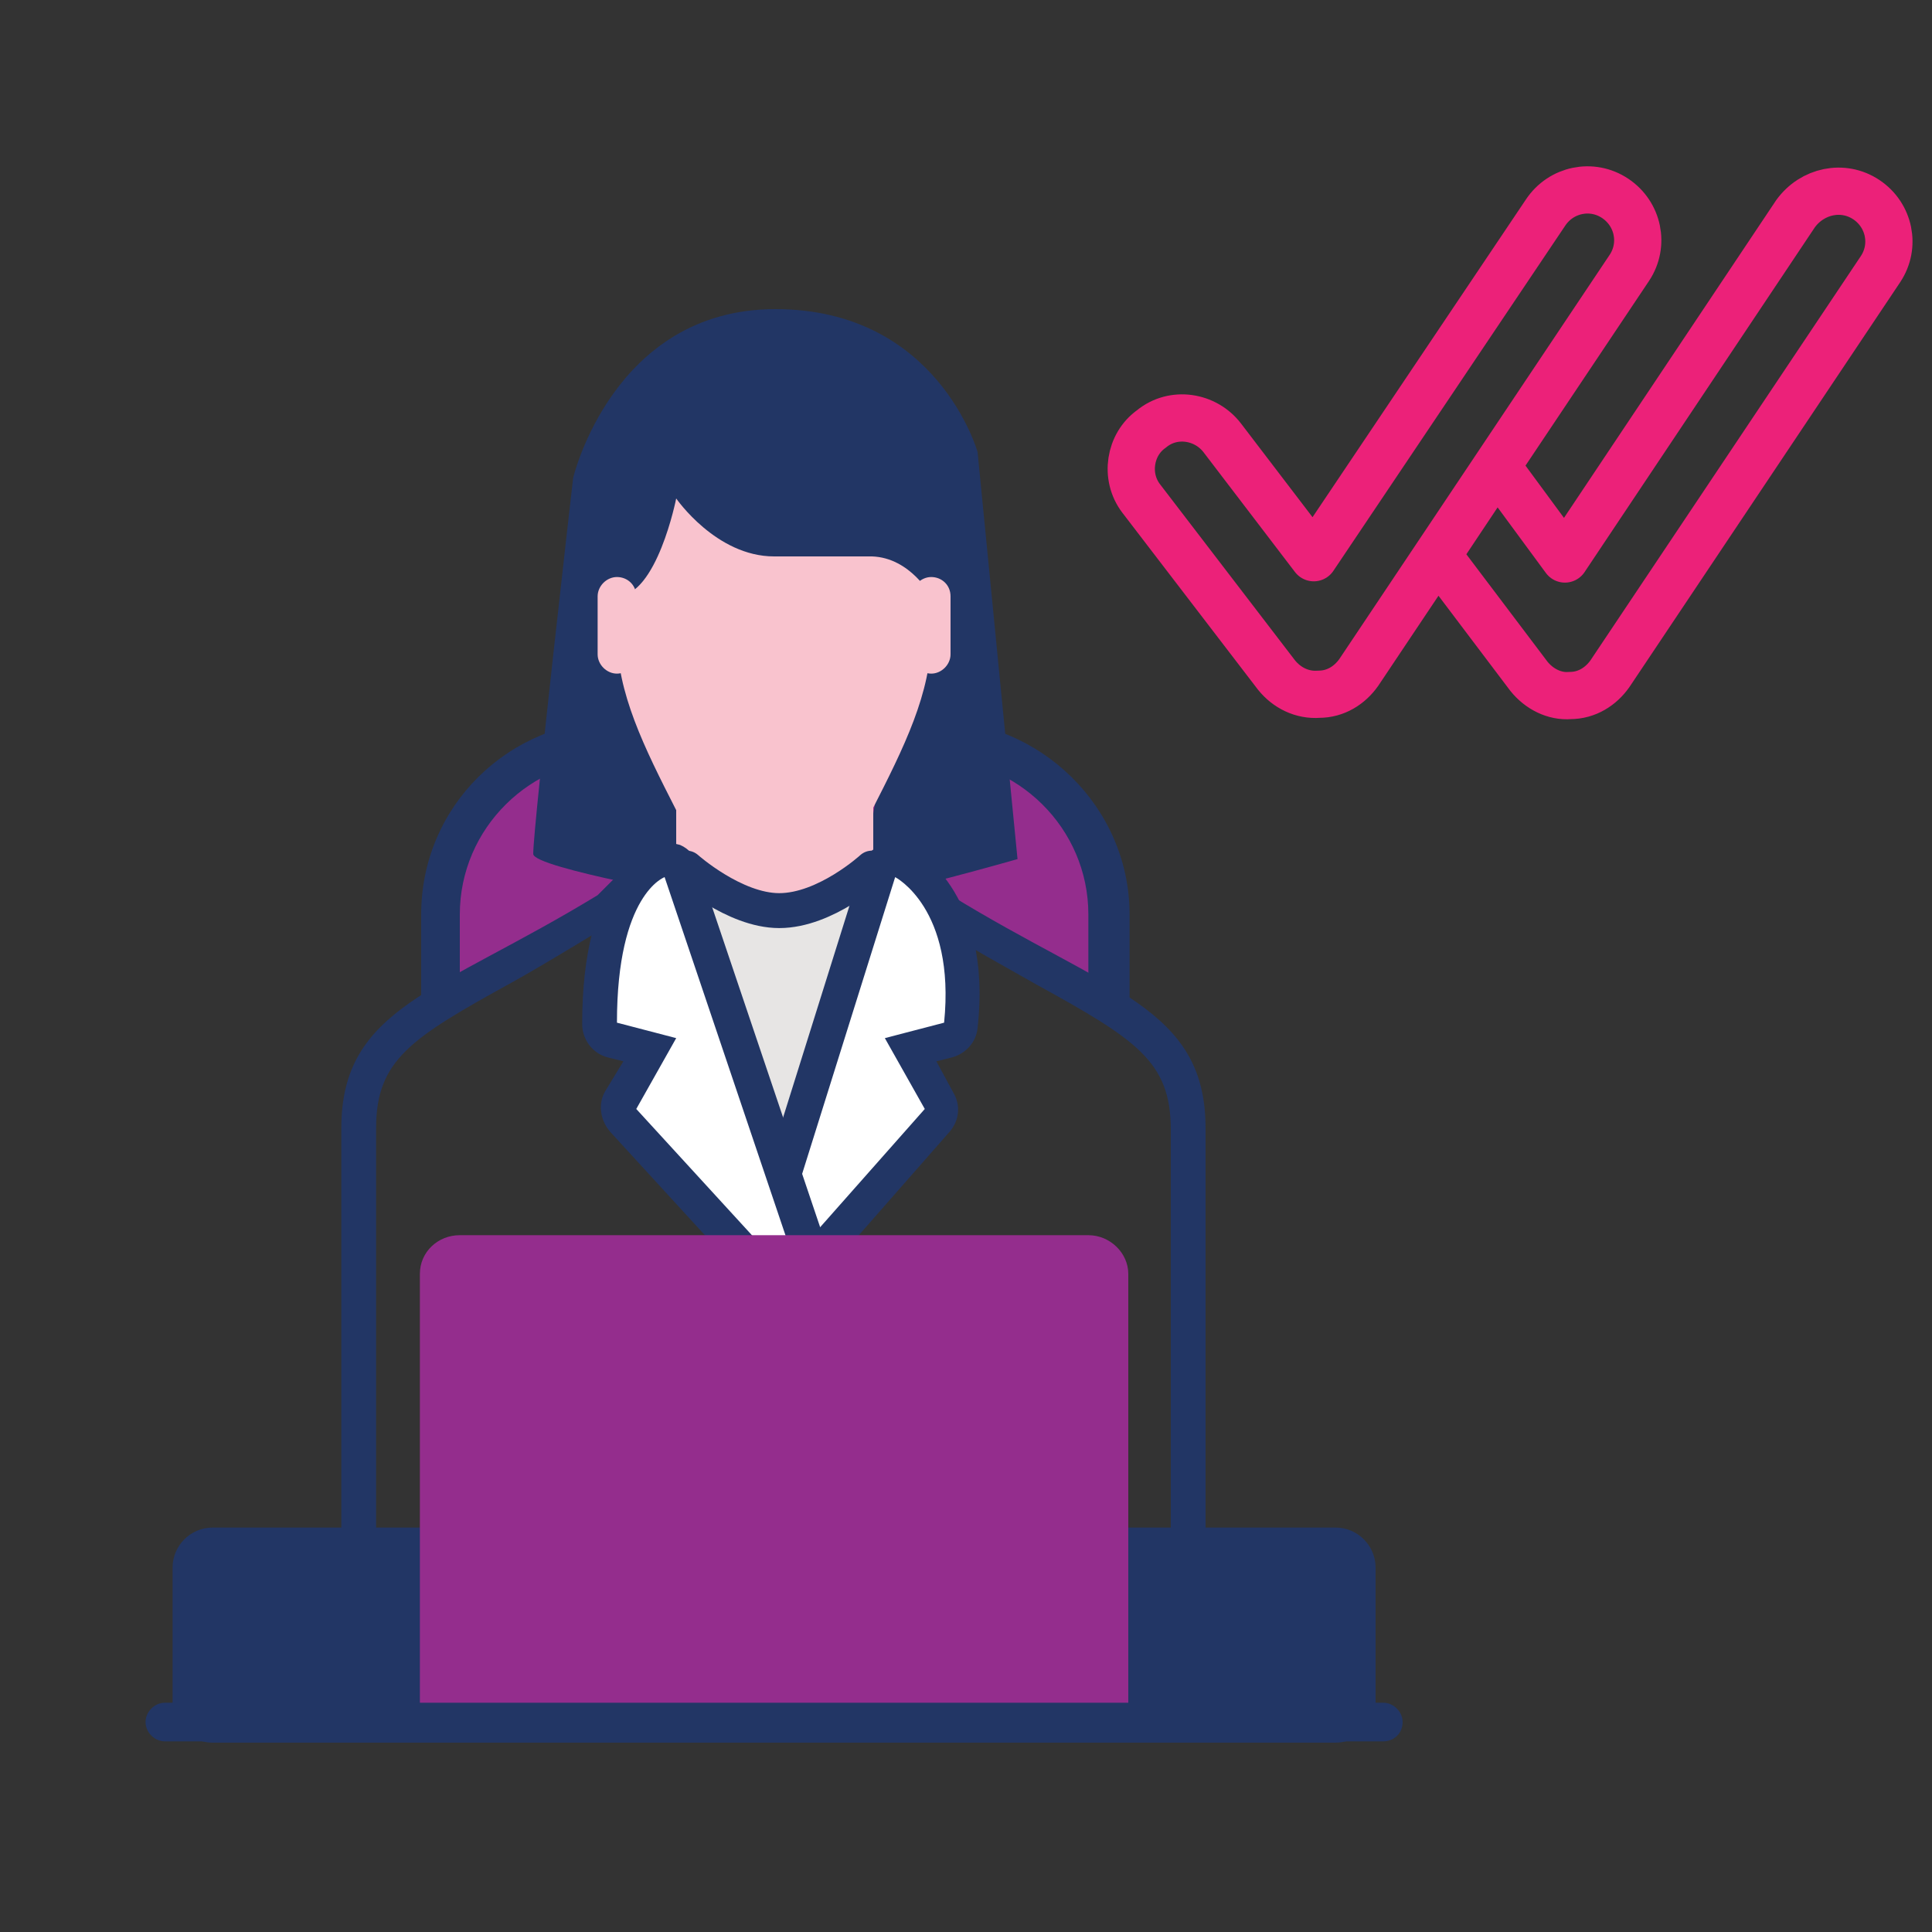 <?xml version="1.0" encoding="utf-8"?>
<!-- Generator: Adobe Illustrator 28.0.0, SVG Export Plug-In . SVG Version: 6.00 Build 0)  -->
<svg version="1.1" id="Layer_1" xmlns="http://www.w3.org/2000/svg" xmlns:xlink="http://www.w3.org/1999/xlink" x="0px" y="0px"
	 viewBox="0 0 150 150" style="enable-background:new 0 0 150 150;" xml:space="preserve">
<rect x="0" y="0" width="150" height="150" fill="#333333" stroke="none"/>
<style type="text/css">
	
		.st0{clip-path:url(#SVGID_00000145747094790374960580000006104516957566033081_);fill:url(#SVGID_00000125592415253738023780000014577167494385847433_);}
	.st1{fill:none;stroke:#EC2179;stroke-width:3.667;stroke-linecap:round;stroke-linejoin:round;stroke-miterlimit:13.333;}
	.st2{fill:#942D8D;}
	.st3{fill:#223665;}
	.st4{fill:#F9C3CE;}
	.st5{fill:#E7E5E4;}
	.st6{fill:#FFFFFF;}
	.st7{fill:none;stroke:#223665;stroke-width:2.712;stroke-linecap:round;stroke-linejoin:round;stroke-miterlimit:10;}
</style>
<g>
	<g>
		<defs>
			<path id="SVGID_1_" d="M101.3,102.7c0-0.1,0-0.2,0-0.3c0-0.1,0-0.2,0-0.3V102.7z"/>
		</defs>
		<clipPath id="SVGID_00000099621410816219908080000007922262134214596745_">
			<use xlink:href="#SVGID_1_"  style="overflow:visible;"/>
		</clipPath>
		
			<radialGradient id="SVGID_00000070114645180908569330000007137235668630145713_" cx="-1072.169" cy="278.121" r="1.691" gradientTransform="matrix(0.105 0 0 -0.105 214.404 131.774)" gradientUnits="userSpaceOnUse">
			<stop  offset="0" style="stop-color:#FFFFFF"/>
			<stop  offset="1" style="stop-color:#FFFFFF"/>
		</radialGradient>
		
			<rect x="101.3" y="102.2" style="clip-path:url(#SVGID_00000099621410816219908080000007922262134214596745_);fill:url(#SVGID_00000070114645180908569330000007137235668630145713_);" width="0" height="0.5"/>
	</g>
	<path class="st1" d="M116.2,36.2l-4.6,6.9l7.1,9.4c0.8,1,2,1.6,3.2,1.5c1.3,0,2.4-0.7,3.1-1.7l21-31.4c1.2-1.8,0.7-4.2-1.1-5.4
		c-1.8-1.2-4.2-0.7-5.5,1.1l-17.9,26.8L116.2,36.2z M88.6,38.7l10.5,13.7c0.8,1,2,1.6,3.3,1.5c1.3,0,2.4-0.7,3.1-1.7l21-31.4
		c1.2-1.8,0.7-4.2-1.1-5.4c-1.8-1.2-4.2-0.7-5.4,1.1L102,43.3L94.9,34c-1.3-1.7-3.8-2.1-5.5-0.7C87.7,34.5,87.3,37,88.6,38.7z"/>
	<path class="st2" d="M34.1,77.5v-8c0-6.7,5.5-12.1,12.2-12.1h27.5c6.7,0,12.2,5.4,12.2,12.1v9.4l-12.2-7.4l-14.3-0.8l-13.7,1.1
		L34.1,77.5z"/>
	<path class="st3" d="M86,78.9L86,78.9c-0.8,0-1.5-0.7-1.5-1.5V71c0-6.7-5.5-12.1-12.2-12.1H47.9c-6.7,0-12.2,5.4-12.2,12.1v6.4
		c0,0.8-0.7,1.5-1.5,1.5c-0.8,0-1.5-0.7-1.5-1.5V71c0-8.4,6.8-15.1,15.3-15.1h24.4c8.4,0,15.3,6.8,15.3,15.1v6.4
		C87.5,78.2,86.8,78.9,86,78.9"/>
	<path class="st3" d="M55.2,69.8c0,0-13.8-2.4-13.8-3.5c0-2.2,3.1-29.2,3.1-29.2s3.1-13.1,15.7-13.1s15.7,11.1,15.7,11.1l3.1,31.6
		c0,0-9.8,2.8-12.7,3.1c0,0,5.4-18.9-0.1-22.8c-5.5-3.9-9.7-5-11.5-2.5C52.8,47,55.2,69.8,55.2,69.8"/>
	<path class="st4" d="M67.7,66.4c0,0-5.6,3.4-7.6,3.4c-2.1,0-7.6-4-7.6-4v-8.5h15.3V66.4z"/>
	<path class="st3" d="M73.8,69.5l-1.5-1.5l-1.7,1.7c0.3,0.2,0.5,0.5,0.8,0.8c0.3,0.5,1,1.3,1,1.3c0,0,0,0,0,0c3,1.8,5.7,3.3,8,4.6
		c7.8,4.3,10.5,6,10.5,11.3V119H29.2V87.6c0-5.3,2.7-7,10.5-11.3c2.2-1.2,7.6-4.5,10.4-6.2L49,66.9l-2.6,2.6
		C34.1,77,26.5,78.2,26.5,87.6v34.1h67.1V87.6C93.6,78.2,86,77,73.8,69.5"/>
	<path class="st4" d="M47.9,44.8c-0.8,0-1.5,0.7-1.5,1.5v4.5c0,0.8,0.7,1.5,1.5,1.5c0.8,0,1.5-0.7,1.5-1.5v-4.5
		C49.4,45.4,48.7,44.8,47.9,44.8"/>
	<path class="st4" d="M72.3,44.8c-0.8,0-1.5,0.7-1.5,1.5v4.5c0,0.8,0.7,1.5,1.5,1.5c0.8,0,1.5-0.7,1.5-1.5v-4.5
		C73.8,45.4,73.1,44.8,72.3,44.8"/>
	<path class="st4" d="M72.3,46.3v3c0,4.5-2.1,8.7-4.6,13.6c-1.5,3-7.6,3-7.6,3s-6.1,0-7.6-3c-2.5-4.9-4.6-9.1-4.6-13.6v-3
		c3.1,0,4.6-7.6,4.6-7.6s3.1,4.5,7.6,4.5h7.6C70.7,43.3,72.3,46.3,72.3,46.3"/>
	<path class="st5" d="M66.2,74l-5.4,13.6L52.4,66c0,0,4.3,4.3,7.6,4.3c3.3,0,7.6-4.1,7.6-4.1L66.2,74z"/>
	<path class="st3" d="M103.7,135.3H16.5c-1.7,0-3.1-1.4-3.1-3.1v-10.5c0-1.7,1.4-3.1,3.1-3.1h87.2c1.7,0,3.1,1.4,3.1,3.1v10.5
		C106.8,133.9,105.4,135.3,103.7,135.3"/>
	<path class="st3" d="M107.4,135.2H12.8c-0.8,0-1.5-0.7-1.5-1.5c0-0.8,0.7-1.5,1.5-1.5h94.6c0.8,0,1.5,0.7,1.5,1.5
		C108.9,134.6,108.2,135.2,107.4,135.2"/>
	<path class="st6" d="M59.5,101.3c-0.2,0-0.5-0.1-0.7-0.2c-0.6-0.3-0.8-1-0.6-1.6l10-31.9c0.1-0.4,0.4-0.7,0.8-0.8
		c0.2-0.1,0.3-0.1,0.5-0.1c0.2,0,0.4,0,0.6,0.1c0.2,0.1,5.6,2.9,4.5,12.7c-0.1,0.6-0.5,1-1,1.2l-2.9,0.8l2.2,3.9
		c0.3,0.5,0.2,1.1-0.2,1.6l-12.2,13.9C60.2,101.2,59.9,101.3,59.5,101.3"/>
	<path class="st3" d="M69.5,65.4c-0.4,0-0.7,0.1-1.1,0.2c-0.7,0.3-1.3,0.9-1.5,1.7l-10,31.9c-0.4,1.2,0.1,2.5,1.3,3.2
		c0.4,0.2,0.9,0.3,1.3,0.3c0.8,0,1.5-0.3,2-0.9l12.2-13.9c0.8-0.9,0.9-2.1,0.3-3.1l-1.3-2.4l1.2-0.3c1.1-0.3,1.9-1.2,2-2.3
		c1.2-10.7-5-13.9-5.2-14.1C70.3,65.5,69.9,65.4,69.5,65.4 M69.5,68.1c0,0,4.7,2.4,3.8,11.3l-4.6,1.2l3.1,5.5L59.5,100L69.5,68.1z"
		/>
	<path class="st6" d="M62.5,101.8c-0.4,0-0.7-0.2-1-0.4L48.4,87c-0.4-0.4-0.5-1.1-0.2-1.6l2.2-3.9l-2.9-0.8c-0.6-0.2-1-0.7-1-1.3
		c0-10.6,4.2-12.4,4.7-12.6c0.1-0.1,0.3-0.1,0.5-0.1c0.2,0,0.4,0,0.6,0.1c0.3,0.2,0.6,0.4,0.7,0.8L63.8,100c0.2,0.6,0,1.3-0.6,1.6
		C62.9,101.7,62.7,101.8,62.5,101.8"/>
	<path class="st3" d="M51.6,65.4c-0.3,0-0.6,0.1-0.9,0.2c-0.9,0.3-5.5,2.6-5.5,13.9c0,1.2,0.8,2.3,2,2.6l1.2,0.3L47,84.7
		c-0.6,1-0.4,2.3,0.4,3.2l13.1,14.3c0.5,0.6,1.3,0.9,2,0.9c0.5,0,0.9-0.1,1.4-0.4c1.1-0.7,1.6-2,1.2-3.2L54.2,67.2
		c-0.2-0.7-0.7-1.3-1.4-1.6C52.4,65.5,52,65.4,51.6,65.4 M51.6,68.1l10.9,32.3L49.4,86.1l3.1-5.5l-4.6-1.2
		C47.9,69.4,51.6,68.1,51.6,68.1"/>
	<path class="st2" d="M87.5,132.2H32.6V98.9c0-1.7,1.4-3,3.1-3h48.8c1.7,0,3.1,1.4,3.1,3V132.2z"/>
	<path class="st7" d="M67.7,67.4c0,0-3.6,3.3-7.2,3.3c-3.5,0-7.2-3.3-7.2-3.3"/>
</g>
</svg>
